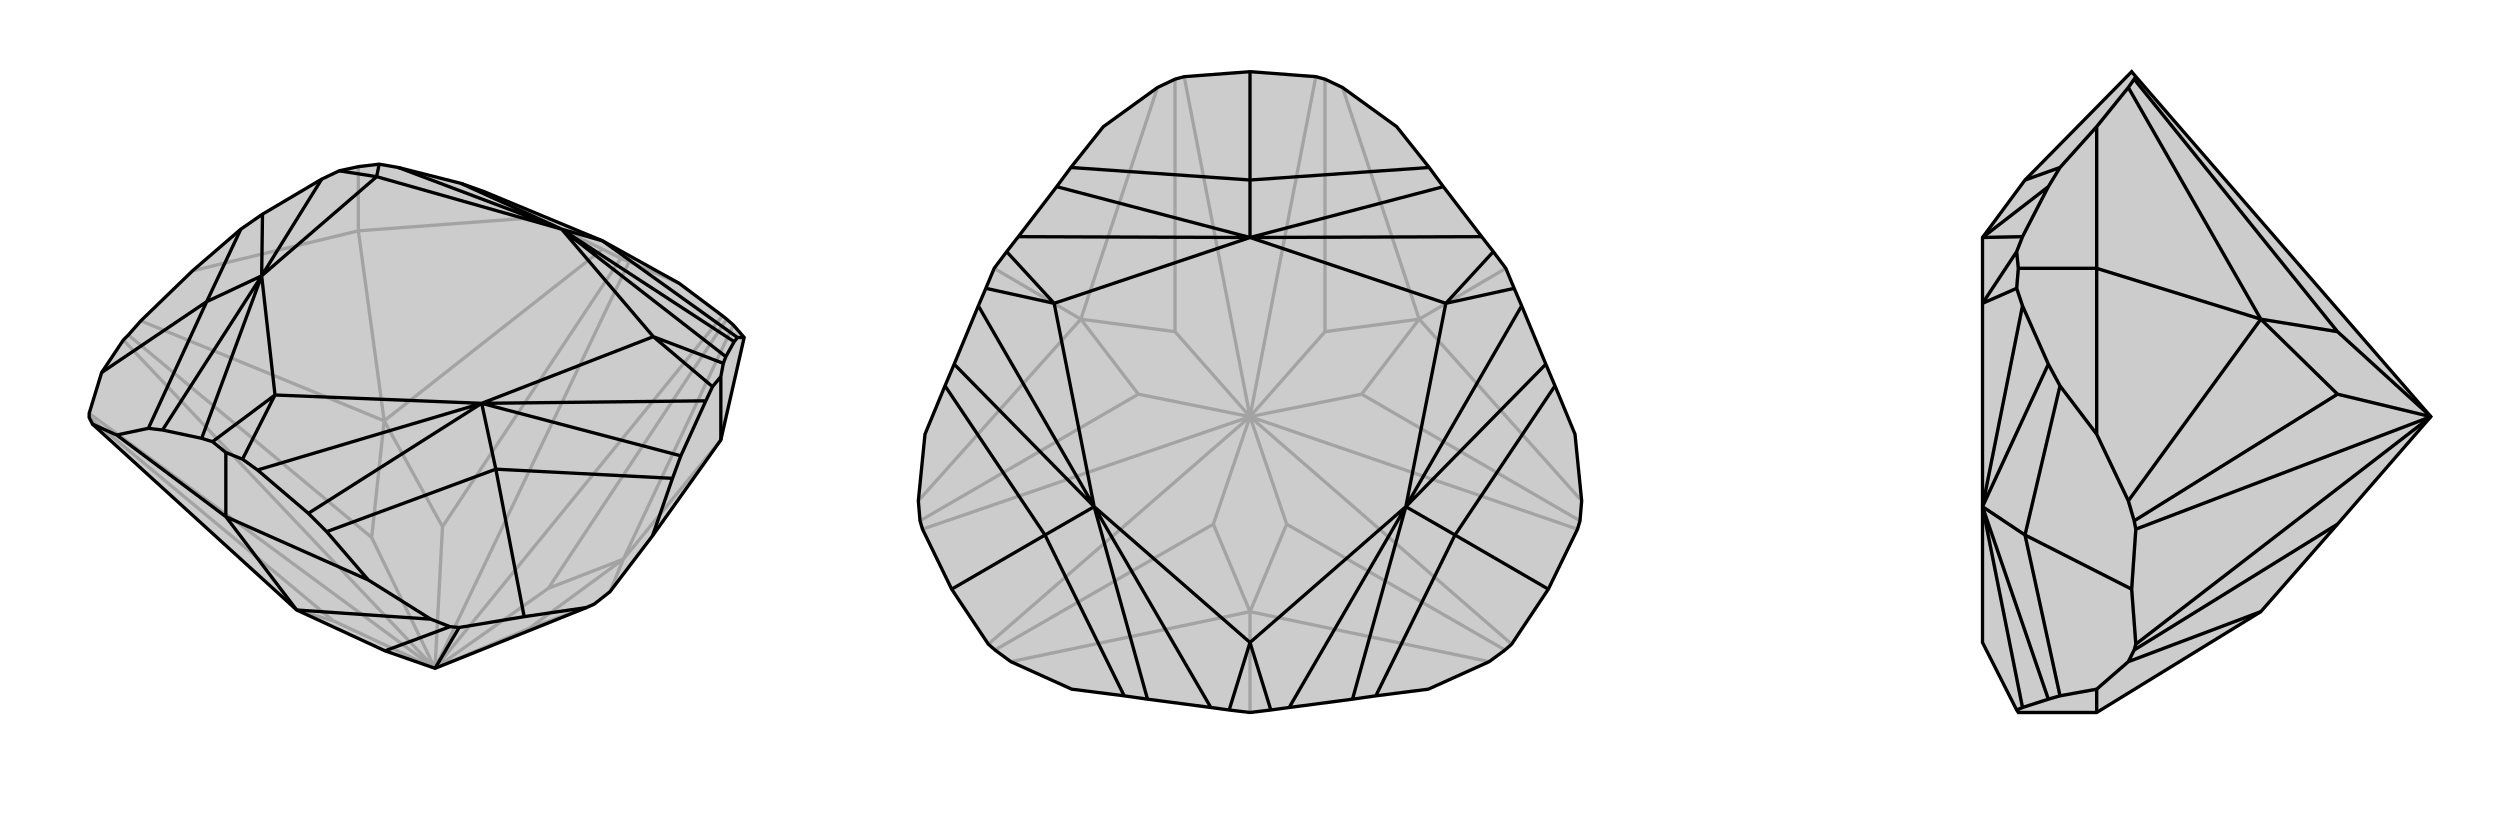 <svg xmlns="http://www.w3.org/2000/svg" viewBox="0 0 3000 1000">
    <g stroke="currentColor" stroke-width="4" fill="none" transform="translate(22 -38)">
        <path fill="currentColor" stroke="none" fill-opacity=".2" d="M793,378L845,417L850,421L858,428L871,443L843,566L761,681L710,748L691,763L682,767L500,840L440,819L334,770L89,547L85,539L85,534L100,485L126,446L132,440L147,423L209,363L267,313L293,295L364,253L385,243L408,238L433,235L456,239L531,258L559,268L701,327z" />
<path stroke-opacity=".2" d="M500,840L613,792M500,840L636,744M733,352L723,348M500,840L509,670M500,840L424,683M500,840L378,783M793,378L733,352M500,840L845,417M500,840L733,352M500,840L126,446M500,840L85,534M691,763L613,792M613,792L726,709M636,744L726,709M850,421L636,744M723,348L701,337M723,348L509,670M509,670L439,543M424,683L439,543M132,440L424,683M378,783L334,770M85,539L378,783M710,748L726,709M726,709L858,428M726,709L843,566M701,337L622,299M701,337L439,543M439,543L147,423M439,543L408,315M209,363L408,315M559,268L622,299M622,299L408,315M408,315L408,238" />
<path d="M793,378L845,417L850,421L858,428L871,443L843,566L761,681L710,748L691,763L682,767L500,840L440,819L334,770L89,547L85,539L85,534L100,485L126,446L132,440L147,423L209,363L267,313L293,295L364,253L385,243L408,238L433,235L456,239L531,258L559,268L701,327z" />
<path d="M573,601L607,778M226,400L100,485M701,327L863,443M573,601L785,612M573,601L370,676M573,601L556,522M226,400L156,552M226,400L267,313M226,400L292,369M701,327L652,313M652,313L859,448M556,522L795,585M556,522L348,654M292,369L173,554M292,369L293,295M652,313L531,258M652,313L849,466M762,442L846,474M556,522L825,519M762,442L833,502M556,522L287,602M308,512L269,589M292,369L220,564M308,512L233,568M292,369L364,253M430,250L385,243M652,313L456,239M430,250L433,235M652,313L762,442M556,522L762,442M556,522L308,512M292,369L308,512M292,369L430,250M652,313L430,250M529,791L518,790M607,778L682,767M607,778L529,791M500,840L529,791M518,790L495,781M518,790L440,819M495,781L420,734M495,781L334,770M89,547L118,560M334,770L249,658M156,552L118,560M156,552L173,554M173,554L220,564M233,568L249,581M220,564L233,568M118,560L249,658M863,443L871,443M863,443L859,448M859,448L849,466M846,474L843,490M849,466L846,474M785,612L761,681M785,612L795,585M795,585L825,519M833,502L843,490M825,519L833,502M843,566L843,490M370,676L420,734M370,676L348,654M348,654L287,602M269,589L249,581M287,602L269,589M420,734L249,658M249,658L249,581" />
    </g>
    <g stroke="currentColor" stroke-width="4" fill="none" transform="translate(1000 0)">
        <path fill="currentColor" stroke="none" fill-opacity=".2" d="M814,773L806,780L787,794L714,827L651,835L623,839L547,849L525,852L500,855L475,852L453,849L377,839L349,835L286,827L213,794L194,780L186,773L142,707L107,635L104,625L102,601L110,521L134,463L145,437L174,367L183,346L193,322L208,302L222,284L268,224L285,201L324,152L389,105L410,95L421,92L500,86L579,92L590,95L611,105L676,152L715,201L732,224L778,284L792,302L807,322L817,346L826,367L855,437L866,463L890,521L898,601L896,625L893,635L858,707z" />
<path stroke-opacity=".2" d="M500,500L544,629M500,500L634,473M500,500L590,398M500,500L410,398M500,500L366,473M500,500L456,629M500,500L814,773M500,500L893,635M500,500L579,92M500,500L421,92M500,500L107,635M500,500L186,773M544,629L500,734M806,780L544,629M896,625L634,473M634,473L703,383M590,398L703,383M590,95L590,398M410,95L410,398M410,398L297,383M366,473L297,383M104,625L366,473M456,629L500,734M194,780L456,629M787,794L500,734M898,601L703,383M703,383L611,105M703,383L807,322M389,105L297,383M297,383L102,601M297,383L193,322M500,734L213,794M500,734L500,855" />
<path d="M814,773L806,780L787,794L714,827L651,835L623,839L547,849L525,852L500,855L475,852L453,849L377,839L349,835L286,827L213,794L194,780L186,773L142,707L107,635L104,625L102,601L110,521L134,463L145,437L174,367L183,346L193,322L208,302L222,284L268,224L285,201L324,152L389,105L410,95L421,92L500,86L579,92L590,95L611,105L676,152L715,201L732,224L778,284L792,302L807,322L817,346L826,367L855,437L866,463L890,521L898,601L896,625L893,635L858,707z" />
<path d="M746,642L858,707M254,642L142,707M500,216L500,86M500,216L715,201M746,642L866,463M746,642L651,835M746,642L687,608M254,642L349,835M254,642L134,463M254,642L313,608M500,216L285,201M500,216L500,285M500,285L732,224M687,608L855,437M687,608L623,839M313,608L377,839M313,608L145,437M500,285L268,224M500,285L778,284M735,364L792,302M687,608L826,367M735,364L817,346M687,608L547,849M500,771L525,852M313,608L453,849M500,771L475,852M313,608L174,367M265,364L183,346M500,285L222,284M265,364L208,302M500,285L735,364M687,608L735,364M687,608L500,771M313,608L500,771M313,608L265,364M500,285L265,364" />
    </g>
    <g stroke="currentColor" stroke-width="4" fill="none" transform="translate(2000 0)">
        <path fill="currentColor" stroke="none" fill-opacity=".2" d="M379,285L379,364L379,608L379,771L420,852L422,855L516,855L713,734L805,629L917,500L563,92L558,86L430,216z" />
<path stroke-opacity=".2" d="M430,642L558,707M430,642L472,835M430,642L472,463M430,642L379,608M430,216L472,201M379,608L458,839M379,608L458,437M379,285L458,224M379,608L427,849M379,608L427,367M379,364L420,346M379,285L427,284M379,364L420,302M563,92L561,95M917,500L805,398M563,635L561,625M917,500L805,473M563,773L561,780M558,707L563,773M558,707L563,635M917,500L563,635M917,500L563,773M561,95L554,105M561,95L805,398M805,398L713,383M561,625L554,601M805,473L713,383M561,625L805,473M561,780L554,794M561,780L805,629M554,105L516,152M554,105L713,383M554,601L516,521M713,383L554,601M713,383L516,322M554,794L516,827M713,734L554,794M472,835L516,827M472,835L458,839M458,839L427,849M427,849L420,852M516,827L516,855M472,463L516,521M472,463L458,437M458,437L427,367M420,346L422,322M427,367L420,346M516,521L516,322M472,201L516,152M472,201L458,224M458,224L427,284M420,302L422,322M427,284L420,302M516,152L516,322M516,322L422,322" />
<path d="M379,285L379,364L379,608L379,771L420,852L422,855L516,855L713,734L805,629L917,500L563,92L558,86L430,216z" />
<path d="M430,642L558,707M430,216L472,201M430,642L472,463M430,642L472,835M430,642L379,608M379,285L458,224M379,608L458,437M379,608L458,839M379,285L427,284M379,364L420,302M379,608L427,367M379,364L420,346M379,608L427,849M563,773L561,780M563,635L561,625M917,500L805,473M563,92L561,95M917,500L805,398M558,707L563,635M558,707L563,773M917,500L563,773M917,500L563,635M561,780L554,794M561,780L805,629M561,625L554,601M561,625L805,473M805,473L713,383M561,95L554,105M805,398L713,383M561,95L805,398M554,794L516,827M554,794L713,734M554,601L516,521M554,601L713,383M554,105L516,152M713,383L554,105M713,383L516,322M472,201L516,152M472,201L458,224M458,224L427,284M420,302L422,322M427,284L420,302M516,152L516,322M472,463L516,521M472,463L458,437M458,437L427,367M420,346L422,322M427,367L420,346M516,322L516,521M516,322L422,322M472,835L516,827M472,835L458,839M458,839L427,849M427,849L420,852M516,827L516,855" />
    </g>
</svg>